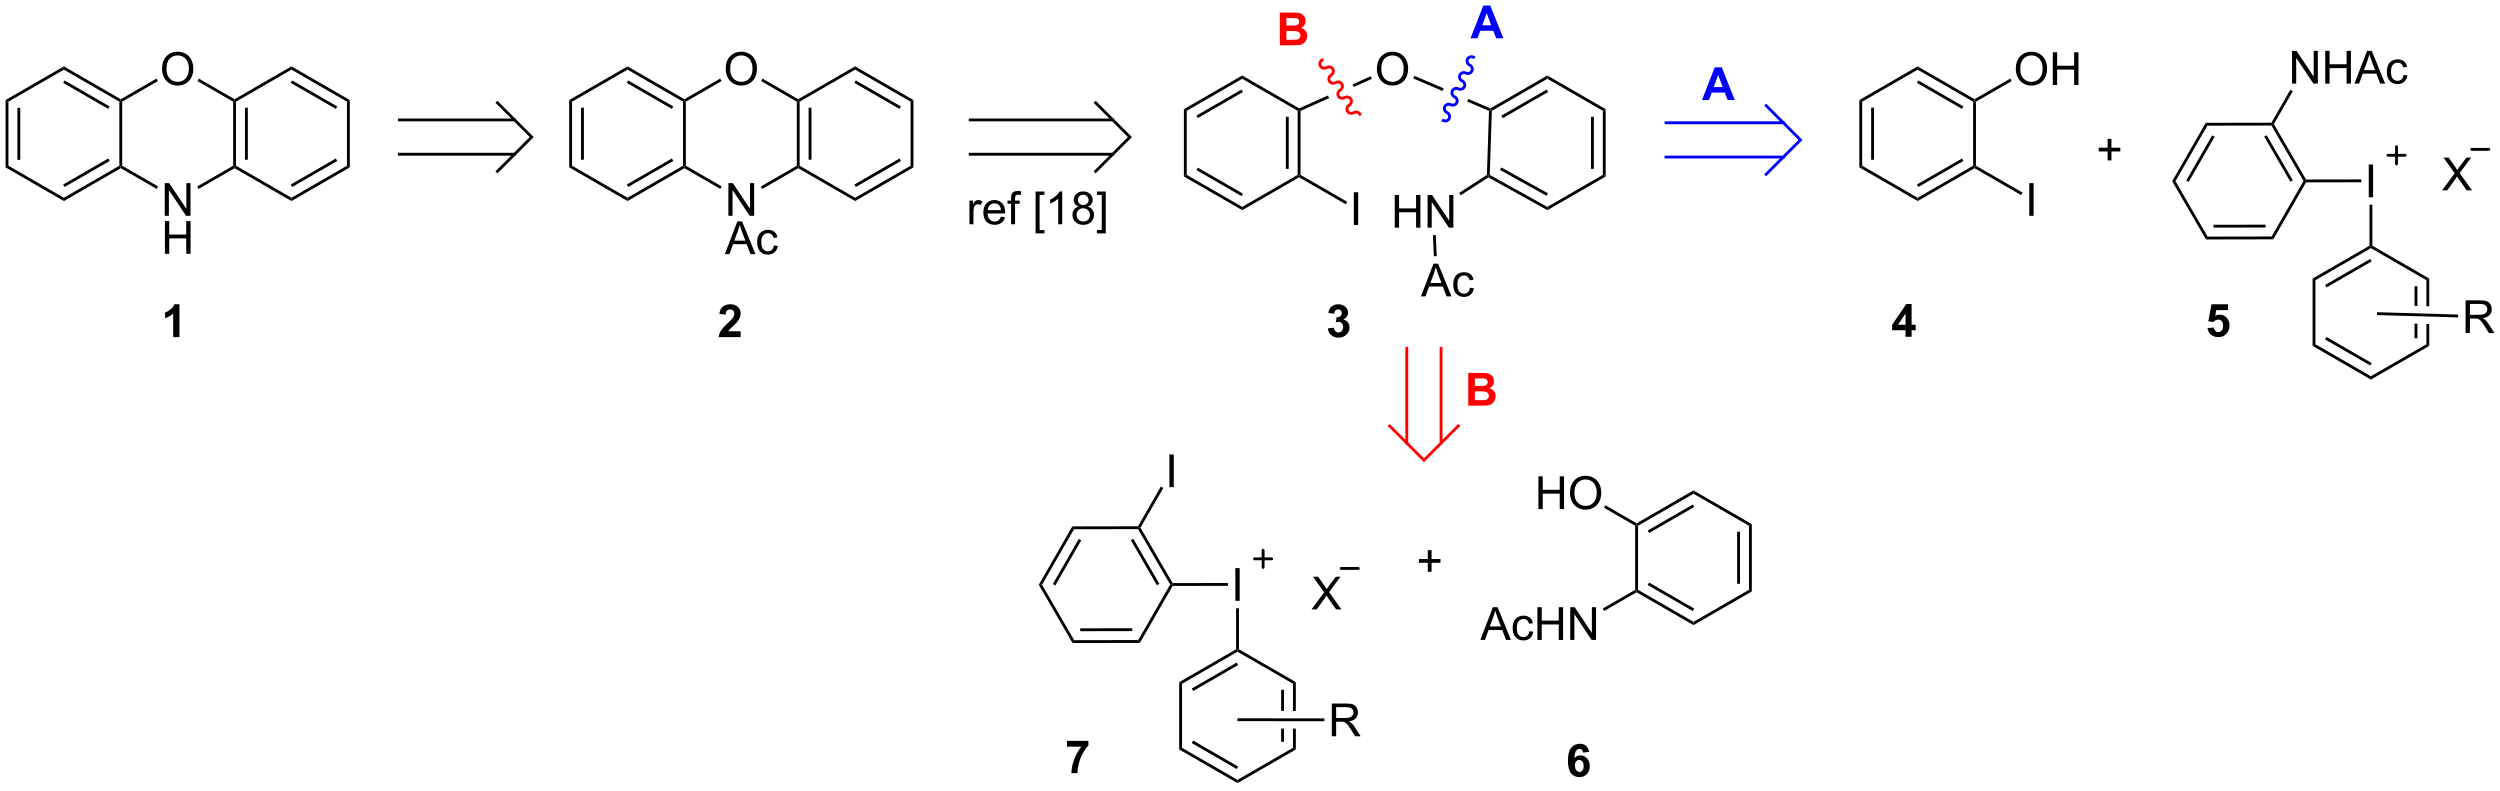 <?xml version="1.0" encoding="UTF-8"?>
<!DOCTYPE svg PUBLIC '-//W3C//DTD SVG 1.0//EN'
          'http://www.w3.org/TR/2001/REC-SVG-20010904/DTD/svg10.dtd'>
<svg stroke-dasharray="none" shape-rendering="auto" xmlns="http://www.w3.org/2000/svg" font-family="'Dialog'" text-rendering="auto" width="1024" fill-opacity="1" color-interpolation="auto" color-rendering="auto" preserveAspectRatio="xMidYMid meet" font-size="12px" viewBox="0 0 1024 324" fill="black" xmlns:xlink="http://www.w3.org/1999/xlink" stroke="black" image-rendering="auto" stroke-miterlimit="10" stroke-linecap="square" stroke-linejoin="miter" font-style="normal" stroke-width="1" height="324" stroke-dashoffset="0" font-weight="normal" stroke-opacity="1"
><!--Generated by the Batik Graphics2D SVG Generator--><defs id="genericDefs"
  /><g
  ><defs id="defs1"
    ><clipPath clipPathUnits="userSpaceOnUse" id="clipPath1"
      ><path d="M0.646 2.367 L450.765 2.367 L450.765 144.37 L0.646 144.37 L0.646 2.367 Z"
      /></clipPath
      ><clipPath clipPathUnits="userSpaceOnUse" id="clipPath2"
      ><path d="M7.329 20.74 L7.329 158.795 L444.933 158.795 L444.933 20.74 Z"
      /></clipPath
    ></defs
    ><g transform="scale(2.275,2.275) translate(-0.646,-2.367) matrix(1.029,0,0,1.029,-6.893,-18.966)"
    ><path d="M8.302 38.25 L8.802 38.539 L8.802 49.75 L8.302 50.039 ZM10.371 39.59 L10.371 48.7 L10.871 48.7 L10.871 39.59 Z" stroke="none" clip-path="url(#clipPath2)"
    /></g
    ><g transform="matrix(2.34,0,0,2.34,-17.151,-48.533)"
    ><path d="M8.302 50.039 L8.802 49.75 L18.511 55.356 L18.511 55.933 Z" stroke="none" clip-path="url(#clipPath2)"
    /></g
    ><g transform="matrix(2.34,0,0,2.34,-17.151,-48.533)"
    ><path d="M18.511 55.933 L18.511 55.356 L28.22 49.75 L28.47 49.895 L28.47 50.183 ZM18.636 53.471 L26.525 48.916 L26.275 48.483 L18.386 53.038 Z" stroke="none" clip-path="url(#clipPath2)"
    /></g
    ><g transform="matrix(2.34,0,0,2.34,-17.151,-48.533)"
    ><path d="M28.72 49.75 L28.47 49.895 L28.22 49.75 L28.22 38.539 L28.47 38.395 L28.72 38.539 Z" stroke="none" clip-path="url(#clipPath2)"
    /></g
    ><g transform="matrix(2.34,0,0,2.34,-17.151,-48.533)"
    ><path d="M28.47 38.106 L28.47 38.395 L28.22 38.539 L18.511 32.933 L18.511 32.356 ZM26.525 39.373 L18.636 34.818 L18.386 35.251 L26.275 39.806 Z" stroke="none" clip-path="url(#clipPath2)"
    /></g
    ><g transform="matrix(2.34,0,0,2.34,-17.151,-48.533)"
    ><path d="M18.511 32.356 L18.511 32.933 L8.802 38.539 L8.302 38.25 Z" stroke="none" clip-path="url(#clipPath2)"
    /></g
    ><g transform="matrix(2.34,0,0,2.34,-17.151,-48.533)"
    ><path d="M35.692 32.831 Q35.692 31.404 36.458 30.599 Q37.224 29.792 38.435 29.792 Q39.226 29.792 39.862 30.172 Q40.5 30.549 40.833 31.227 Q41.169 31.904 41.169 32.763 Q41.169 33.635 40.817 34.323 Q40.466 35.01 39.82 35.364 Q39.177 35.719 38.429 35.719 Q37.622 35.719 36.984 35.328 Q36.349 34.935 36.02 34.26 Q35.692 33.583 35.692 32.831 ZM36.474 32.841 Q36.474 33.877 37.028 34.474 Q37.586 35.068 38.427 35.068 Q39.281 35.068 39.833 34.466 Q40.388 33.864 40.388 32.76 Q40.388 32.06 40.151 31.539 Q39.914 31.018 39.458 30.732 Q39.005 30.443 38.437 30.443 Q37.633 30.443 37.052 30.997 Q36.474 31.549 36.474 32.841 Z" stroke="none" clip-path="url(#clipPath2)"
    /></g
    ><g transform="matrix(2.34,0,0,2.34,-17.151,-48.533)"
    ><path d="M28.72 38.539 L28.47 38.395 L28.47 38.106 L34.717 34.499 L34.967 34.932 Z" stroke="none" clip-path="url(#clipPath2)"
    /></g
    ><g transform="matrix(2.34,0,0,2.34,-17.151,-48.533)"
    ><path d="M36.164 58.52 L36.164 52.793 L36.942 52.793 L39.95 57.288 L39.95 52.793 L40.677 52.793 L40.677 58.52 L39.898 58.52 L36.89 54.02 L36.89 58.52 L36.164 58.52 Z" stroke="none" clip-path="url(#clipPath2)"
    /></g
    ><g transform="matrix(2.34,0,0,2.34,-17.151,-48.533)"
    ><path d="M36.195 65.17 L36.195 59.443 L36.953 59.443 L36.953 61.795 L39.929 61.795 L39.929 59.443 L40.687 59.443 L40.687 65.17 L39.929 65.17 L39.929 62.469 L36.953 62.469 L36.953 65.17 L36.195 65.17 Z" stroke="none" clip-path="url(#clipPath2)"
    /></g
    ><g transform="matrix(2.34,0,0,2.34,-17.151,-48.533)"
    ><path d="M28.47 50.183 L28.47 49.895 L28.72 49.75 L34.989 53.37 L34.739 53.803 Z" stroke="none" clip-path="url(#clipPath2)"
    /></g
    ><g transform="matrix(2.34,0,0,2.34,-17.151,-48.533)"
    ><path d="M41.896 34.935 L42.146 34.502 L48.389 38.106 L48.389 38.395 L48.139 38.539 Z" stroke="none" clip-path="url(#clipPath2)"
    /></g
    ><g transform="matrix(2.34,0,0,2.34,-17.151,-48.533)"
    ><path d="M42.104 53.812 L41.854 53.379 L48.139 49.75 L48.389 49.895 L48.389 50.183 Z" stroke="none" clip-path="url(#clipPath2)"
    /></g
    ><g transform="matrix(2.34,0,0,2.34,-17.151,-48.533)"
    ><path d="M48.139 38.539 L48.389 38.395 L48.639 38.539 L48.639 49.75 L48.389 49.895 L48.139 49.75 ZM50.209 39.59 L50.209 48.7 L50.709 48.7 L50.709 39.59 Z" stroke="none" clip-path="url(#clipPath2)"
    /></g
    ><g transform="matrix(2.34,0,0,2.34,-17.151,-48.533)"
    ><path d="M48.389 50.183 L48.389 49.895 L48.639 49.75 L58.348 55.356 L58.348 55.933 Z" stroke="none" clip-path="url(#clipPath2)"
    /></g
    ><g transform="matrix(2.34,0,0,2.34,-17.151,-48.533)"
    ><path d="M58.348 55.933 L58.348 55.356 L68.057 49.75 L68.557 50.039 ZM58.473 53.471 L66.362 48.916 L66.112 48.483 L58.223 53.038 Z" stroke="none" clip-path="url(#clipPath2)"
    /></g
    ><g transform="matrix(2.34,0,0,2.34,-17.151,-48.533)"
    ><path d="M68.557 50.039 L68.057 49.75 L68.057 38.539 L68.557 38.25 Z" stroke="none" clip-path="url(#clipPath2)"
    /></g
    ><g transform="matrix(2.34,0,0,2.34,-17.151,-48.533)"
    ><path d="M68.557 38.25 L68.057 38.539 L58.348 32.933 L58.348 32.356 ZM66.362 39.373 L58.473 34.818 L58.223 35.251 L66.112 39.806 Z" stroke="none" clip-path="url(#clipPath2)"
    /></g
    ><g transform="matrix(2.34,0,0,2.34,-17.151,-48.533)"
    ><path d="M58.348 32.356 L58.348 32.933 L48.639 38.539 L48.389 38.395 L48.389 38.106 Z" stroke="none" clip-path="url(#clipPath2)"
    /></g
    ><g stroke-linecap="butt" stroke-width="0.5" transform="matrix(2.34,0,0,2.34,-17.151,-48.533)"
    ><path fill="none" d="M77.239 41.734 L97.401 41.734 M77.239 47.734 L97.401 47.734 M94.401 50.734 L100.401 44.734 L94.401 38.734" clip-path="url(#clipPath2)"
    /></g
    ><g transform="matrix(2.34,0,0,2.34,-17.151,-48.533)"
    ><path d="M106.965 38.25 L107.465 38.539 L107.465 49.75 L106.965 50.039 ZM109.035 39.59 L109.035 48.7 L109.535 48.7 L109.535 39.59 Z" stroke="none" clip-path="url(#clipPath2)"
    /></g
    ><g transform="matrix(2.34,0,0,2.34,-17.151,-48.533)"
    ><path d="M106.965 50.039 L107.465 49.75 L117.174 55.356 L117.174 55.933 Z" stroke="none" clip-path="url(#clipPath2)"
    /></g
    ><g transform="matrix(2.34,0,0,2.34,-17.151,-48.533)"
    ><path d="M117.174 55.933 L117.174 55.356 L126.883 49.75 L127.133 49.895 L127.133 50.183 ZM117.299 53.471 L125.188 48.916 L124.938 48.483 L117.049 53.038 Z" stroke="none" clip-path="url(#clipPath2)"
    /></g
    ><g transform="matrix(2.34,0,0,2.34,-17.151,-48.533)"
    ><path d="M127.383 49.75 L127.133 49.895 L126.883 49.75 L126.883 38.539 L127.133 38.395 L127.383 38.539 Z" stroke="none" clip-path="url(#clipPath2)"
    /></g
    ><g transform="matrix(2.34,0,0,2.34,-17.151,-48.533)"
    ><path d="M127.133 38.106 L127.133 38.395 L126.883 38.539 L117.174 32.933 L117.174 32.356 ZM125.188 39.373 L117.299 34.818 L117.049 35.251 L124.938 39.806 Z" stroke="none" clip-path="url(#clipPath2)"
    /></g
    ><g transform="matrix(2.34,0,0,2.34,-17.151,-48.533)"
    ><path d="M117.174 32.356 L117.174 32.933 L107.465 38.539 L106.965 38.25 Z" stroke="none" clip-path="url(#clipPath2)"
    /></g
    ><g transform="matrix(2.34,0,0,2.34,-17.151,-48.533)"
    ><path d="M134.356 32.831 Q134.356 31.404 135.121 30.599 Q135.887 29.792 137.098 29.792 Q137.889 29.792 138.525 30.172 Q139.163 30.549 139.496 31.227 Q139.832 31.904 139.832 32.763 Q139.832 33.635 139.481 34.323 Q139.129 35.01 138.483 35.364 Q137.84 35.719 137.093 35.719 Q136.285 35.719 135.647 35.328 Q135.012 34.935 134.684 34.26 Q134.356 33.583 134.356 32.831 ZM135.137 32.841 Q135.137 33.877 135.692 34.474 Q136.249 35.068 137.09 35.068 Q137.944 35.068 138.496 34.466 Q139.051 33.864 139.051 32.76 Q139.051 32.06 138.814 31.539 Q138.577 31.018 138.121 30.732 Q137.668 30.443 137.1 30.443 Q136.296 30.443 135.715 30.997 Q135.137 31.549 135.137 32.841 Z" stroke="none" clip-path="url(#clipPath2)"
    /></g
    ><g transform="matrix(2.34,0,0,2.34,-17.151,-48.533)"
    ><path d="M127.383 38.539 L127.133 38.395 L127.133 38.106 L133.381 34.499 L133.631 34.932 Z" stroke="none" clip-path="url(#clipPath2)"
    /></g
    ><g transform="matrix(2.34,0,0,2.34,-17.151,-48.533)"
    ><path d="M134.827 58.52 L134.827 52.793 L135.606 52.793 L138.613 57.288 L138.613 52.793 L139.34 52.793 L139.34 58.52 L138.561 58.52 L135.554 54.02 L135.554 58.52 L134.827 58.52 Z" stroke="none" clip-path="url(#clipPath2)"
    /></g
    ><g transform="matrix(2.34,0,0,2.34,-17.151,-48.533)"
    ><path d="M134.205 65.22 L136.405 59.493 L137.223 59.493 L139.567 65.22 L138.702 65.22 L138.035 63.485 L135.639 63.485 L135.012 65.22 L134.205 65.22 ZM135.858 62.868 L137.801 62.868 L137.202 61.282 Q136.929 60.558 136.796 60.095 Q136.686 60.644 136.488 61.188 L135.858 62.868 ZM142.788 63.699 L143.481 63.79 Q143.366 64.504 142.9 64.91 Q142.434 65.314 141.754 65.314 Q140.903 65.314 140.384 64.756 Q139.866 64.199 139.866 63.16 Q139.866 62.488 140.087 61.985 Q140.311 61.48 140.767 61.23 Q141.223 60.977 141.757 60.977 Q142.434 60.977 142.863 61.319 Q143.293 61.66 143.413 62.29 L142.731 62.394 Q142.632 61.977 142.384 61.767 Q142.137 61.556 141.785 61.556 Q141.254 61.556 140.921 61.936 Q140.59 62.316 140.59 63.142 Q140.59 63.977 140.91 64.358 Q141.231 64.735 141.746 64.735 Q142.16 64.735 142.436 64.483 Q142.715 64.228 142.788 63.699 Z" stroke="none" clip-path="url(#clipPath2)"
    /></g
    ><g transform="matrix(2.34,0,0,2.34,-17.151,-48.533)"
    ><path d="M127.133 50.183 L127.133 49.895 L127.383 49.75 L133.652 53.37 L133.402 53.803 Z" stroke="none" clip-path="url(#clipPath2)"
    /></g
    ><g transform="matrix(2.34,0,0,2.34,-17.151,-48.533)"
    ><path d="M140.56 34.935 L140.81 34.502 L147.052 38.106 L147.052 38.395 L146.802 38.539 Z" stroke="none" clip-path="url(#clipPath2)"
    /></g
    ><g transform="matrix(2.34,0,0,2.34,-17.151,-48.533)"
    ><path d="M140.768 53.812 L140.518 53.379 L146.802 49.75 L147.052 49.895 L147.052 50.183 Z" stroke="none" clip-path="url(#clipPath2)"
    /></g
    ><g transform="matrix(2.34,0,0,2.34,-17.151,-48.533)"
    ><path d="M146.802 38.539 L147.052 38.395 L147.302 38.539 L147.302 49.75 L147.052 49.895 L146.802 49.75 ZM148.872 39.59 L148.872 48.7 L149.372 48.7 L149.372 39.59 Z" stroke="none" clip-path="url(#clipPath2)"
    /></g
    ><g transform="matrix(2.34,0,0,2.34,-17.151,-48.533)"
    ><path d="M147.052 50.183 L147.052 49.895 L147.302 49.75 L157.011 55.356 L157.011 55.933 Z" stroke="none" clip-path="url(#clipPath2)"
    /></g
    ><g transform="matrix(2.34,0,0,2.34,-17.151,-48.533)"
    ><path d="M157.011 55.933 L157.011 55.356 L166.72 49.75 L167.22 50.039 ZM157.136 53.471 L165.025 48.916 L164.775 48.483 L156.886 53.038 Z" stroke="none" clip-path="url(#clipPath2)"
    /></g
    ><g transform="matrix(2.34,0,0,2.34,-17.151,-48.533)"
    ><path d="M167.22 50.039 L166.72 49.75 L166.72 38.539 L167.22 38.25 Z" stroke="none" clip-path="url(#clipPath2)"
    /></g
    ><g transform="matrix(2.34,0,0,2.34,-17.151,-48.533)"
    ><path d="M167.22 38.25 L166.72 38.539 L157.011 32.933 L157.011 32.356 ZM165.025 39.373 L157.136 34.818 L156.886 35.251 L164.775 39.806 Z" stroke="none" clip-path="url(#clipPath2)"
    /></g
    ><g transform="matrix(2.34,0,0,2.34,-17.151,-48.533)"
    ><path d="M157.011 32.356 L157.011 32.933 L147.302 38.539 L147.052 38.395 L147.052 38.106 Z" stroke="none" clip-path="url(#clipPath2)"
    /></g
    ><g transform="matrix(2.34,0,0,2.34,-17.151,-48.533)"
    ><path d="M287.893 40.136 L288.393 39.848 L288.393 51.636 L287.893 51.348 ZM285.823 41.187 L285.823 50.297 L286.323 50.297 L286.323 41.187 Z" stroke="none" clip-path="url(#clipPath2)"
    /></g
    ><g transform="matrix(2.34,0,0,2.34,-17.151,-48.533)"
    ><path d="M287.893 51.348 L288.393 51.636 L278.186 57.529 L278.181 56.955 Z" stroke="none" clip-path="url(#clipPath2)"
    /></g
    ><g transform="matrix(2.34,0,0,2.34,-17.151,-48.533)"
    ><path d="M278.181 56.955 L278.186 57.529 L267.855 51.794 L267.845 51.503 L268.1 51.359 ZM278.284 54.578 L270.137 50.055 L269.894 50.492 L278.041 55.015 Z" stroke="none" clip-path="url(#clipPath2)"
    /></g
    ><g transform="matrix(2.34,0,0,2.34,-17.151,-48.533)"
    ><path d="M268.1 51.359 L267.845 51.503 L267.6 51.364 L267.969 40.155 L268.224 39.992 L268.469 40.139 Z" stroke="none" clip-path="url(#clipPath2)"
    /></g
    ><g transform="matrix(2.34,0,0,2.34,-17.151,-48.533)"
    ><path d="M268.469 40.139 L268.224 39.992 L268.207 39.713 L278.183 33.953 L278.183 34.531 ZM270.38 41.426 L278.308 36.849 L278.058 36.416 L270.13 40.993 Z" stroke="none" clip-path="url(#clipPath2)"
    /></g
    ><g transform="matrix(2.34,0,0,2.34,-17.151,-48.533)"
    ><path d="M278.183 34.531 L278.183 33.953 L288.393 39.848 L287.893 40.136 Z" stroke="none" clip-path="url(#clipPath2)"
    /></g
    ><g transform="matrix(2.34,0,0,2.34,-17.151,-48.533)"
    ><path d="M248.339 32.831 Q248.339 31.404 249.105 30.599 Q249.871 29.792 251.082 29.792 Q251.873 29.792 252.509 30.172 Q253.147 30.549 253.48 31.227 Q253.816 31.904 253.816 32.763 Q253.816 33.635 253.464 34.323 Q253.113 35.01 252.467 35.364 Q251.824 35.719 251.077 35.719 Q250.269 35.719 249.631 35.328 Q248.996 34.935 248.668 34.26 Q248.339 33.583 248.339 32.831 ZM249.121 32.841 Q249.121 33.877 249.675 34.474 Q250.233 35.068 251.074 35.068 Q251.928 35.068 252.48 34.466 Q253.035 33.864 253.035 32.76 Q253.035 32.06 252.798 31.539 Q252.561 31.018 252.105 30.732 Q251.652 30.443 251.084 30.443 Q250.28 30.443 249.699 30.997 Q249.121 31.549 249.121 32.841 Z" stroke="none" clip-path="url(#clipPath2)"
    /></g
    ><g transform="matrix(2.34,0,0,2.34,-17.151,-48.533)"
    ><path d="M254.908 34.014 L254.711 34.474 L259.818 36.662 L260.034 36.211 L254.908 34.014 ZM264.357 38.063 L264.141 38.515 L267.969 40.155 L268.224 39.992 L268.207 39.713 L264.357 38.063 Z" stroke="none" clip-path="url(#clipPath2)"
    /></g
    ><g transform="matrix(2.34,0,0,2.34,-17.151,-48.533)"
    ><path d="M247.248 34.091 L244.056 35.526 L244.315 35.958 L247.453 34.547 L247.248 34.091 ZM239.739 37.466 L234.742 39.712 L234.728 39.992 L234.978 40.154 L239.998 37.898 L239.739 37.466 Z" stroke="none" clip-path="url(#clipPath2)"
    /></g
    ><g transform="matrix(2.34,0,0,2.34,-17.151,-48.533)"
    ><path d="M234.478 40.136 L234.728 39.992 L234.978 40.154 L234.978 51.348 L234.728 51.492 L234.478 51.348 ZM232.408 41.187 L232.408 50.297 L232.908 50.297 L232.908 41.187 Z" stroke="none" clip-path="url(#clipPath2)"
    /></g
    ><g transform="matrix(2.34,0,0,2.34,-17.151,-48.533)"
    ><path d="M234.478 51.348 L234.728 51.492 L234.728 51.781 L224.768 57.531 L224.768 56.953 Z" stroke="none" clip-path="url(#clipPath2)"
    /></g
    ><g transform="matrix(2.34,0,0,2.34,-17.151,-48.533)"
    ><path d="M224.768 56.953 L224.768 57.531 L214.559 51.636 L215.059 51.348 ZM224.893 54.635 L217.004 50.08 L216.754 50.514 L224.643 55.068 Z" stroke="none" clip-path="url(#clipPath2)"
    /></g
    ><g transform="matrix(2.34,0,0,2.34,-17.151,-48.533)"
    ><path d="M215.059 51.348 L214.559 51.636 L214.559 39.848 L215.059 40.136 Z" stroke="none" clip-path="url(#clipPath2)"
    /></g
    ><g transform="matrix(2.34,0,0,2.34,-17.151,-48.533)"
    ><path d="M215.059 40.136 L214.559 39.848 L224.768 33.953 L224.768 34.531 ZM217.004 41.404 L224.893 36.849 L224.643 36.416 L216.754 40.971 Z" stroke="none" clip-path="url(#clipPath2)"
    /></g
    ><g transform="matrix(2.34,0,0,2.34,-17.151,-48.533)"
    ><path d="M224.768 34.531 L224.768 33.953 L234.742 39.712 L234.728 39.992 L234.478 40.136 Z" stroke="none" clip-path="url(#clipPath2)"
    /></g
    ><g transform="matrix(2.34,0,0,2.34,-17.151,-48.533)"
    ><path d="M244.309 60.117 L244.309 54.391 L245.067 54.391 L245.067 60.117 L244.309 60.117 Z" stroke="none" clip-path="url(#clipPath2)"
    /></g
    ><g transform="matrix(2.34,0,0,2.34,-17.151,-48.533)"
    ><path d="M234.728 51.781 L234.728 51.492 L234.978 51.348 L243.137 56.059 L242.887 56.492 Z" stroke="none" clip-path="url(#clipPath2)"
    /></g
    ><g transform="matrix(2.34,0,0,2.34,-17.151,-48.533)"
    ><path d="M251.47 60.597 L251.47 54.871 L252.228 54.871 L252.228 57.222 L255.204 57.222 L255.204 54.871 L255.962 54.871 L255.962 60.597 L255.204 60.597 L255.204 57.897 L252.228 57.897 L252.228 60.597 L251.47 60.597 ZM257.216 60.597 L257.216 54.871 L257.995 54.871 L261.002 59.366 L261.002 54.871 L261.729 54.871 L261.729 60.597 L260.95 60.597 L257.942 56.097 L257.942 60.597 L257.216 60.597 Z" stroke="none" clip-path="url(#clipPath2)"
    /></g
    ><g transform="matrix(2.34,0,0,2.34,-17.151,-48.533)"
    ><path d="M267.6 51.364 L267.845 51.503 L267.855 51.794 L263.015 54.921 L262.743 54.501 Z" stroke="none" clip-path="url(#clipPath2)"
    /></g
    ><g stroke-linecap="butt" stroke-width="0.5" transform="matrix(2.34,0,0,2.34,-17.151,-48.533)"
    ><path fill="none" d="M177.16 41.734 L202.114 41.734 M177.16 47.734 L202.114 47.734 M199.114 50.734 L205.114 44.734 L199.114 38.734" clip-path="url(#clipPath2)"
    /></g
    ><g transform="matrix(2.34,0,0,2.34,-17.151,-48.533)"
    ><path d="M393.427 42.238 L393.716 42.737 L388.13 52.458 L387.552 52.459 ZM394.554 44.431 L390.014 52.329 L390.448 52.578 L394.988 44.68 Z" stroke="none" clip-path="url(#clipPath2)"
    /></g
    ><g transform="matrix(2.34,0,0,2.34,-17.151,-48.533)"
    ><path d="M387.552 52.459 L388.13 52.458 L393.754 62.156 L393.466 62.657 Z" stroke="none" clip-path="url(#clipPath2)"
    /></g
    ><g transform="matrix(2.34,0,0,2.34,-17.151,-48.533)"
    ><path d="M393.466 62.657 L393.754 62.156 L404.965 62.134 L405.255 62.634 ZM394.802 60.584 L403.911 60.566 L403.91 60.066 L394.801 60.084 Z" stroke="none" clip-path="url(#clipPath2)"
    /></g
    ><g transform="matrix(2.34,0,0,2.34,-17.151,-48.533)"
    ><path d="M405.255 62.634 L404.965 62.134 L410.552 52.414 L410.841 52.414 L410.986 52.663 Z" stroke="none" clip-path="url(#clipPath2)"
    /></g
    ><g transform="matrix(2.34,0,0,2.34,-17.151,-48.533)"
    ><path d="M410.985 52.163 L410.841 52.414 L410.552 52.414 L404.928 42.716 L405.072 42.466 L405.36 42.465 ZM408.667 52.293 L404.097 44.413 L403.664 44.663 L408.234 52.544 Z" stroke="none" clip-path="url(#clipPath2)"
    /></g
    ><g transform="matrix(2.34,0,0,2.34,-17.151,-48.533)"
    ><path d="M404.927 42.216 L405.072 42.466 L404.928 42.716 L393.716 42.737 L393.427 42.238 Z" stroke="none" clip-path="url(#clipPath2)"
    /></g
    ><g transform="matrix(2.34,0,0,2.34,-17.151,-48.533)"
    ><path d="M421.963 55.267 L421.963 49.54 L422.721 49.54 L422.721 55.267 L421.963 55.267 Z" stroke="none" clip-path="url(#clipPath2)"
    /></g
    ><g transform="matrix(2.34,0,0,2.34,-17.151,-48.533)"
    ><path d="M410.986 52.663 L410.841 52.414 L410.985 52.163 L420.665 52.145 L420.666 52.645 Z" stroke="none" clip-path="url(#clipPath2)"
    /></g
    ><g transform="matrix(2.34,0,0,2.34,-17.151,-48.533)"
    ><path d="M422.091 56.567 L422.591 56.567 L422.591 63.747 L422.341 63.892 L422.091 63.747 Z" stroke="none" clip-path="url(#clipPath2)"
    /></g
    ><g transform="matrix(2.34,0,0,2.34,-17.151,-48.533)"
    ><path d="M422.091 63.747 L422.341 63.892 L422.341 64.18 L412.632 69.786 L412.132 69.497 ZM422.216 66.065 L414.327 70.62 L414.577 71.053 L422.466 66.498 Z" stroke="none" clip-path="url(#clipPath2)"
    /></g
    ><g transform="matrix(2.34,0,0,2.34,-17.151,-48.533)"
    ><path d="M412.132 69.497 L412.632 69.786 L412.632 80.997 L412.132 81.286 Z" stroke="none" clip-path="url(#clipPath2)"
    /></g
    ><g transform="matrix(2.34,0,0,2.34,-17.151,-48.533)"
    ><path d="M412.132 81.286 L412.632 80.997 L422.341 86.603 L422.341 87.18 ZM414.327 80.163 L422.216 84.718 L422.466 84.285 L414.577 79.73 Z" stroke="none" clip-path="url(#clipPath2)"
    /></g
    ><g transform="matrix(2.34,0,0,2.34,-17.151,-48.533)"
    ><path d="M422.341 87.18 L422.341 86.603 L432.05 80.997 L432.55 81.286 Z" stroke="none" clip-path="url(#clipPath2)"
    /></g
    ><g transform="matrix(2.34,0,0,2.34,-17.151,-48.533)"
    ><path d="M429.98 70.837 L429.98 74.28 L429.98 74.28 L430.48 74.295 L430.48 74.295 L430.48 70.837 ZM432.55 69.497 L432.05 69.786 L432.05 74.341 L432.05 74.341 L432.55 74.356 L432.55 69.497 ZM429.98 77.382 L429.98 79.947 L430.48 79.947 L430.48 77.396 L429.98 77.382 ZM432.05 77.442 L432.05 80.997 L432.55 81.286 L432.55 77.457 L432.55 77.457 L432.05 77.442 Z" stroke="none" clip-path="url(#clipPath2)"
    /></g
    ><g transform="matrix(2.34,0,0,2.34,-17.151,-48.533)"
    ><path d="M432.55 69.497 L432.05 69.786 L422.341 64.18 L422.341 63.892 L422.591 63.747 Z" stroke="none" clip-path="url(#clipPath2)"
    /></g
    ><g transform="matrix(2.34,0,0,2.34,-17.151,-48.533)"
    ><path d="M434.789 54.057 L437.002 51.073 L435.049 48.331 L435.953 48.331 L436.992 49.8 Q437.315 50.255 437.453 50.503 Q437.643 50.19 437.906 49.849 L439.057 48.331 L439.882 48.331 L437.87 51.029 L440.039 54.057 L439.101 54.057 L437.659 52.013 Q437.539 51.839 437.409 51.63 Q437.218 51.943 437.135 52.06 L435.698 54.057 L434.789 54.057 Z" stroke="none" clip-path="url(#clipPath2)"
    /></g
    ><g transform="matrix(2.34,0,0,2.34,-17.151,-48.533)"
    ><path d="M408.537 35.37 L408.537 29.644 L409.315 29.644 L412.323 34.139 L412.323 29.644 L413.05 29.644 L413.05 35.37 L412.271 35.37 L409.263 30.87 L409.263 35.37 L408.537 35.37 ZM414.346 35.37 L414.346 29.644 L415.103 29.644 L415.103 31.995 L418.08 31.995 L418.08 29.644 L418.838 29.644 L418.838 35.37 L418.08 35.37 L418.08 32.67 L415.103 32.67 L415.103 35.37 L414.346 35.37 ZM419.469 35.37 L421.67 29.644 L422.487 29.644 L424.831 35.37 L423.967 35.37 L423.3 33.636 L420.904 33.636 L420.276 35.37 L419.469 35.37 ZM421.123 33.019 L423.065 33.019 L422.467 31.433 Q422.193 30.709 422.06 30.245 Q421.951 30.795 421.753 31.339 L421.123 33.019 ZM428.053 33.849 L428.745 33.941 Q428.631 34.654 428.164 35.06 Q427.698 35.464 427.019 35.464 Q426.167 35.464 425.649 34.907 Q425.131 34.349 425.131 33.31 Q425.131 32.639 425.352 32.136 Q425.576 31.631 426.032 31.381 Q426.487 31.128 427.021 31.128 Q427.698 31.128 428.128 31.469 Q428.558 31.81 428.678 32.441 L427.995 32.545 Q427.896 32.128 427.649 31.917 Q427.401 31.706 427.05 31.706 Q426.519 31.706 426.185 32.086 Q425.855 32.467 425.855 33.292 Q425.855 34.128 426.175 34.508 Q426.495 34.886 427.011 34.886 Q427.425 34.886 427.701 34.633 Q427.98 34.378 428.053 33.849 Z" stroke="none" clip-path="url(#clipPath2)"
    /></g
    ><g transform="matrix(2.34,0,0,2.34,-17.151,-48.533)"
    ><path d="M405.36 42.465 L405.072 42.466 L404.927 42.216 L408.233 36.464 L408.666 36.713 Z" stroke="none" clip-path="url(#clipPath2)"
    /></g
    ><g fill="blue" stroke-width="0.5" transform="matrix(2.34,0,0,2.34,-17.151,-48.533)" stroke-linecap="butt" stroke="blue"
    ><path fill="none" d="M298.95 42.234 L319.494 42.234 M298.95 48.234 L319.494 48.234 M316.494 51.234 L322.494 45.234 L316.494 39.234" clip-path="url(#clipPath2)"
    /></g
    ><g fill="red" stroke-width="0.5" transform="matrix(2.34,0,0,2.34,-17.151,-48.533)" stroke-linecap="butt" stroke="red"
    ><path fill="none" d="M259.581 81.724 L259.581 98.302 M253.581 81.724 L253.581 98.302 M250.581 95.302 L256.581 101.302 L262.581 95.302" clip-path="url(#clipPath2)"
    /></g
    ><g transform="matrix(2.34,0,0,2.34,-17.151,-48.533)"
    ><path d="M195.032 112.881 L195.322 113.38 L189.735 123.1 L189.157 123.101 ZM196.159 115.074 L191.619 122.972 L192.053 123.221 L196.593 115.323 Z" stroke="none" clip-path="url(#clipPath2)"
    /></g
    ><g transform="matrix(2.34,0,0,2.34,-17.151,-48.533)"
    ><path d="M189.157 123.101 L189.735 123.1 L195.359 132.799 L195.071 133.299 Z" stroke="none" clip-path="url(#clipPath2)"
    /></g
    ><g transform="matrix(2.34,0,0,2.34,-17.151,-48.533)"
    ><path d="M195.071 133.299 L195.359 132.799 L206.57 132.777 L206.86 133.277 ZM196.407 131.227 L205.517 131.209 L205.516 130.709 L196.406 130.727 Z" stroke="none" clip-path="url(#clipPath2)"
    /></g
    ><g transform="matrix(2.34,0,0,2.34,-17.151,-48.533)"
    ><path d="M206.86 133.277 L206.57 132.777 L212.157 123.057 L212.446 123.056 L212.591 123.306 Z" stroke="none" clip-path="url(#clipPath2)"
    /></g
    ><g transform="matrix(2.34,0,0,2.34,-17.151,-48.533)"
    ><path d="M212.59 122.806 L212.446 123.056 L212.157 123.057 L206.533 113.359 L206.677 113.108 L206.965 113.108 ZM210.272 122.936 L205.702 115.055 L205.269 115.306 L209.839 123.186 Z" stroke="none" clip-path="url(#clipPath2)"
    /></g
    ><g transform="matrix(2.34,0,0,2.34,-17.151,-48.533)"
    ><path d="M206.532 112.859 L206.677 113.108 L206.533 113.359 L195.322 113.38 L195.032 112.881 Z" stroke="none" clip-path="url(#clipPath2)"
    /></g
    ><g transform="matrix(2.34,0,0,2.34,-17.151,-48.533)"
    ><path d="M223.568 125.909 L223.568 120.183 L224.326 120.183 L224.326 125.909 L223.568 125.909 Z" stroke="none" clip-path="url(#clipPath2)"
    /></g
    ><g transform="matrix(2.34,0,0,2.34,-17.151,-48.533)"
    ><path d="M212.591 123.306 L212.446 123.056 L212.59 122.806 L222.27 122.788 L222.271 123.288 Z" stroke="none" clip-path="url(#clipPath2)"
    /></g
    ><g transform="matrix(2.34,0,0,2.34,-17.151,-48.533)"
    ><path d="M223.696 127.209 L224.196 127.209 L224.196 134.39 L223.946 134.534 L223.696 134.39 Z" stroke="none" clip-path="url(#clipPath2)"
    /></g
    ><g transform="matrix(2.34,0,0,2.34,-17.151,-48.533)"
    ><path d="M223.696 134.39 L223.946 134.534 L223.946 134.823 L214.237 140.429 L213.737 140.14 ZM223.821 136.708 L215.932 141.263 L216.182 141.696 L224.071 137.141 Z" stroke="none" clip-path="url(#clipPath2)"
    /></g
    ><g transform="matrix(2.34,0,0,2.34,-17.151,-48.533)"
    ><path d="M213.737 140.14 L214.237 140.429 L214.237 151.64 L213.737 151.929 Z" stroke="none" clip-path="url(#clipPath2)"
    /></g
    ><g transform="matrix(2.34,0,0,2.34,-17.151,-48.533)"
    ><path d="M213.737 151.929 L214.237 151.64 L223.946 157.246 L223.946 157.823 ZM215.932 150.806 L223.821 155.361 L224.071 154.928 L216.182 150.373 Z" stroke="none" clip-path="url(#clipPath2)"
    /></g
    ><g transform="matrix(2.34,0,0,2.34,-17.151,-48.533)"
    ><path d="M223.946 157.823 L223.946 157.246 L233.655 151.64 L234.155 151.929 Z" stroke="none" clip-path="url(#clipPath2)"
    /></g
    ><g transform="matrix(2.34,0,0,2.34,-17.151,-48.533)"
    ><path d="M231.585 141.48 L231.585 145.177 L231.585 145.177 L232.085 145.177 L232.085 145.177 L232.085 141.48 ZM234.155 140.14 L233.655 140.429 L233.655 145.179 L233.655 145.179 L234.155 145.18 L234.155 145.18 L234.155 140.14 ZM231.585 148.276 L231.585 150.589 L232.085 150.589 L232.085 148.277 L232.085 148.277 L231.585 148.276 ZM233.655 148.279 L233.655 151.64 L234.155 151.929 L234.155 148.28 L234.155 148.28 L233.655 148.279 Z" stroke="none" clip-path="url(#clipPath2)"
    /></g
    ><g transform="matrix(2.34,0,0,2.34,-17.151,-48.533)"
    ><path d="M234.155 140.14 L233.655 140.429 L223.946 134.823 L223.946 134.534 L224.196 134.39 Z" stroke="none" clip-path="url(#clipPath2)"
    /></g
    ><g transform="matrix(2.34,0,0,2.34,-17.151,-48.533)"
    ><path d="M236.894 127.414 L239.107 124.43 L237.154 121.688 L238.058 121.688 L239.097 123.156 Q239.42 123.612 239.558 123.86 Q239.748 123.547 240.011 123.206 L241.162 121.688 L241.988 121.688 L239.975 124.386 L242.144 127.414 L241.206 127.414 L239.764 125.37 Q239.644 125.195 239.514 124.987 Q239.323 125.3 239.24 125.417 L237.803 127.414 L236.894 127.414 Z" stroke="none" clip-path="url(#clipPath2)"
    /></g
    ><g transform="matrix(2.34,0,0,2.34,-17.151,-48.533)"
    ><path d="M212.03 106.013 L212.03 100.286 L212.788 100.286 L212.788 106.013 L212.03 106.013 Z" stroke="none" clip-path="url(#clipPath2)"
    /></g
    ><g transform="matrix(2.34,0,0,2.34,-17.151,-48.533)"
    ><path d="M206.965 113.108 L206.677 113.108 L206.532 112.859 L210.53 105.903 L210.964 106.152 Z" stroke="none" clip-path="url(#clipPath2)"
    /></g
    ><g transform="matrix(2.34,0,0,2.34,-17.151,-48.533)"
    ><path d="M332.791 38.25 L333.291 38.539 L333.291 49.75 L332.791 50.039 ZM334.861 39.59 L334.861 48.7 L335.361 48.7 L335.361 39.59 Z" stroke="none" clip-path="url(#clipPath2)"
    /></g
    ><g transform="matrix(2.34,0,0,2.34,-17.151,-48.533)"
    ><path d="M332.791 50.039 L333.291 49.75 L343 55.356 L343 55.933 Z" stroke="none" clip-path="url(#clipPath2)"
    /></g
    ><g transform="matrix(2.34,0,0,2.34,-17.151,-48.533)"
    ><path d="M343 55.933 L343 55.356 L352.709 49.75 L352.959 49.895 L352.959 50.183 ZM343.125 53.471 L351.014 48.916 L350.764 48.483 L342.875 53.038 Z" stroke="none" clip-path="url(#clipPath2)"
    /></g
    ><g transform="matrix(2.34,0,0,2.34,-17.151,-48.533)"
    ><path d="M353.209 49.75 L352.959 49.895 L352.709 49.75 L352.709 38.539 L352.959 38.395 L353.209 38.539 Z" stroke="none" clip-path="url(#clipPath2)"
    /></g
    ><g transform="matrix(2.34,0,0,2.34,-17.151,-48.533)"
    ><path d="M352.959 38.106 L352.959 38.395 L352.709 38.539 L343 32.933 L343 32.356 ZM351.014 39.373 L343.125 34.818 L342.875 35.251 L350.764 39.806 Z" stroke="none" clip-path="url(#clipPath2)"
    /></g
    ><g transform="matrix(2.34,0,0,2.34,-17.151,-48.533)"
    ><path d="M343 32.356 L343 32.933 L333.291 38.539 L332.791 38.25 Z" stroke="none" clip-path="url(#clipPath2)"
    /></g
    ><g transform="matrix(2.34,0,0,2.34,-17.151,-48.533)"
    ><path d="M362.541 58.52 L362.541 52.793 L363.299 52.793 L363.299 58.52 L362.541 58.52 Z" stroke="none" clip-path="url(#clipPath2)"
    /></g
    ><g transform="matrix(2.34,0,0,2.34,-17.151,-48.533)"
    ><path d="M352.959 50.183 L352.959 49.895 L353.209 49.75 L361.369 54.461 L361.119 54.894 Z" stroke="none" clip-path="url(#clipPath2)"
    /></g
    ><g transform="matrix(2.34,0,0,2.34,-17.151,-48.533)"
    ><path d="M360.182 32.831 Q360.182 31.404 360.947 30.599 Q361.713 29.792 362.924 29.792 Q363.716 29.792 364.351 30.172 Q364.989 30.549 365.322 31.227 Q365.658 31.904 365.658 32.763 Q365.658 33.635 365.307 34.323 Q364.955 35.01 364.309 35.364 Q363.666 35.719 362.919 35.719 Q362.111 35.719 361.474 35.328 Q360.838 34.935 360.51 34.26 Q360.182 33.583 360.182 32.831 ZM360.963 32.841 Q360.963 33.877 361.518 34.474 Q362.075 35.068 362.916 35.068 Q363.77 35.068 364.322 34.466 Q364.877 33.864 364.877 32.76 Q364.877 32.06 364.64 31.539 Q364.403 31.018 363.947 30.732 Q363.494 30.443 362.927 30.443 Q362.122 30.443 361.541 30.997 Q360.963 31.549 360.963 32.841 ZM366.657 35.62 L366.657 29.893 L367.415 29.893 L367.415 32.245 L370.391 32.245 L370.391 29.893 L371.149 29.893 L371.149 35.62 L370.391 35.62 L370.391 32.919 L367.415 32.919 L367.415 35.62 L366.657 35.62 Z" stroke="none" clip-path="url(#clipPath2)"
    /></g
    ><g transform="matrix(2.34,0,0,2.34,-17.151,-48.533)"
    ><path d="M353.209 38.539 L352.959 38.395 L352.959 38.106 L359.207 34.499 L359.457 34.932 Z" stroke="none" clip-path="url(#clipPath2)"
    /></g
    ><g transform="matrix(2.34,0,0,2.34,-17.151,-48.533)"
    ><path d="M313.473 112.77 L313.973 112.481 L313.973 124.27 L313.473 123.981 ZM311.403 113.821 L311.403 122.931 L311.903 122.931 L311.903 113.821 Z" stroke="none" clip-path="url(#clipPath2)"
    /></g
    ><g transform="matrix(2.34,0,0,2.34,-17.151,-48.533)"
    ><path d="M313.473 123.981 L313.973 124.27 L303.763 130.165 L303.763 129.587 Z" stroke="none" clip-path="url(#clipPath2)"
    /></g
    ><g transform="matrix(2.34,0,0,2.34,-17.151,-48.533)"
    ><path d="M303.763 129.587 L303.763 130.165 L293.804 124.415 L293.804 124.126 L294.054 123.981 ZM303.888 127.269 L295.999 122.714 L295.749 123.147 L303.638 127.702 Z" stroke="none" clip-path="url(#clipPath2)"
    /></g
    ><g transform="matrix(2.34,0,0,2.34,-17.151,-48.533)"
    ><path d="M294.054 123.981 L293.804 124.126 L293.554 123.981 L293.554 112.77 L293.804 112.626 L294.054 112.77 Z" stroke="none" clip-path="url(#clipPath2)"
    /></g
    ><g transform="matrix(2.34,0,0,2.34,-17.151,-48.533)"
    ><path d="M294.054 112.77 L293.804 112.626 L293.804 112.337 L303.763 106.587 L303.763 107.165 ZM295.999 114.037 L303.888 109.483 L303.638 109.05 L295.749 113.604 Z" stroke="none" clip-path="url(#clipPath2)"
    /></g
    ><g transform="matrix(2.34,0,0,2.34,-17.151,-48.533)"
    ><path d="M303.763 107.165 L303.763 106.587 L313.973 112.481 L313.473 112.77 Z" stroke="none" clip-path="url(#clipPath2)"
    /></g
    ><g transform="matrix(2.34,0,0,2.34,-17.151,-48.533)"
    ><path d="M276.614 109.851 L276.614 104.124 L277.372 104.124 L277.372 106.476 L280.349 106.476 L280.349 104.124 L281.106 104.124 L281.106 109.851 L280.349 109.851 L280.349 107.15 L277.372 107.15 L277.372 109.851 L276.614 109.851 ZM282.139 107.062 Q282.139 105.635 282.905 104.83 Q283.67 104.023 284.881 104.023 Q285.673 104.023 286.308 104.403 Q286.946 104.781 287.28 105.458 Q287.615 106.135 287.615 106.994 Q287.615 107.866 287.264 108.554 Q286.912 109.241 286.267 109.596 Q285.623 109.95 284.876 109.95 Q284.069 109.95 283.431 109.559 Q282.795 109.166 282.467 108.491 Q282.139 107.814 282.139 107.062 ZM282.92 107.072 Q282.92 108.109 283.475 108.705 Q284.032 109.299 284.873 109.299 Q285.728 109.299 286.28 108.697 Q286.834 108.096 286.834 106.991 Q286.834 106.291 286.597 105.77 Q286.36 105.249 285.905 104.963 Q285.452 104.674 284.884 104.674 Q284.079 104.674 283.498 105.228 Q282.92 105.781 282.92 107.072 Z" stroke="none" clip-path="url(#clipPath2)"
    /></g
    ><g transform="matrix(2.34,0,0,2.34,-17.151,-48.533)"
    ><path d="M293.804 112.337 L293.804 112.626 L293.554 112.77 L288.099 109.621 L288.349 109.188 Z" stroke="none" clip-path="url(#clipPath2)"
    /></g
    ><g transform="matrix(2.34,0,0,2.34,-17.151,-48.533)"
    ><path d="M266.453 132.751 L268.653 127.024 L269.471 127.024 L271.815 132.751 L270.95 132.751 L270.284 131.016 L267.888 131.016 L267.26 132.751 L266.453 132.751 ZM268.106 130.399 L270.049 130.399 L269.45 128.813 Q269.177 128.089 269.044 127.626 Q268.935 128.175 268.737 128.72 L268.106 130.399 ZM275.036 131.23 L275.729 131.321 Q275.614 132.035 275.148 132.441 Q274.682 132.845 274.002 132.845 Q273.151 132.845 272.632 132.287 Q272.114 131.73 272.114 130.691 Q272.114 130.019 272.336 129.516 Q272.56 129.011 273.015 128.761 Q273.471 128.509 274.005 128.509 Q274.682 128.509 275.112 128.85 Q275.541 129.191 275.661 129.821 L274.979 129.925 Q274.88 129.509 274.632 129.298 Q274.385 129.087 274.034 129.087 Q273.502 129.087 273.169 129.467 Q272.838 129.847 272.838 130.673 Q272.838 131.509 273.159 131.889 Q273.479 132.266 273.994 132.266 Q274.409 132.266 274.685 132.014 Q274.963 131.759 275.036 131.23 ZM276.442 132.751 L276.442 127.024 L277.2 127.024 L277.2 129.376 L280.177 129.376 L280.177 127.024 L280.935 127.024 L280.935 132.751 L280.177 132.751 L280.177 130.05 L277.2 130.05 L277.2 132.751 L276.442 132.751 ZM282.188 132.751 L282.188 127.024 L282.967 127.024 L285.975 131.519 L285.975 127.024 L286.702 127.024 L286.702 132.751 L285.923 132.751 L282.915 128.251 L282.915 132.751 L282.188 132.751 Z" stroke="none" clip-path="url(#clipPath2)"
    /></g
    ><g transform="matrix(2.34,0,0,2.34,-17.151,-48.533)"
    ><path d="M293.554 123.981 L293.804 124.126 L293.804 124.415 L288.129 127.691 L287.879 127.258 Z" stroke="none" clip-path="url(#clipPath2)"
    /></g
    ><g transform="matrix(2.34,0,0,2.34,-17.151,-48.533)"
    ><path d="M38.74 79.75 L37.644 79.75 L37.644 75.612 Q37.042 76.174 36.224 76.445 L36.224 75.448 Q36.654 75.307 37.157 74.916 Q37.662 74.523 37.849 74 L38.74 74 L38.74 79.75 Z" stroke="none" clip-path="url(#clipPath2)"
    /></g
    ><g transform="matrix(2.34,0,0,2.34,-17.151,-48.533)"
    ><path d="M136.971 78.729 L136.971 79.75 L133.125 79.75 Q133.187 79.171 133.5 78.653 Q133.812 78.135 134.734 77.281 Q135.476 76.588 135.643 76.343 Q135.869 76.002 135.869 75.671 Q135.869 75.304 135.671 75.106 Q135.476 74.909 135.127 74.909 Q134.783 74.909 134.58 75.117 Q134.377 75.323 134.346 75.804 L133.252 75.695 Q133.351 74.789 133.867 74.395 Q134.382 74 135.156 74 Q136.002 74 136.487 74.458 Q136.971 74.914 136.971 75.593 Q136.971 75.979 136.833 76.33 Q136.695 76.679 136.393 77.062 Q136.195 77.315 135.674 77.791 Q135.156 78.268 135.015 78.424 Q134.877 78.58 134.791 78.729 L136.971 78.729 Z" stroke="none" clip-path="url(#clipPath2)"
    /></g
    ><g transform="matrix(2.34,0,0,2.34,-17.151,-48.533)"
    ><path d="M239.751 78.23 L240.814 78.102 Q240.863 78.509 241.084 78.725 Q241.308 78.938 241.626 78.938 Q241.964 78.938 242.196 78.68 Q242.431 78.423 242.431 77.985 Q242.431 77.571 242.207 77.329 Q241.985 77.087 241.665 77.087 Q241.454 77.087 241.16 77.168 L241.282 76.274 Q241.727 76.285 241.962 76.082 Q242.196 75.876 242.196 75.535 Q242.196 75.246 242.024 75.074 Q241.852 74.902 241.566 74.902 Q241.285 74.902 241.084 75.097 Q240.886 75.293 240.845 75.668 L239.832 75.496 Q239.939 74.977 240.149 74.668 Q240.363 74.355 240.743 74.178 Q241.126 74.001 241.597 74.001 Q242.407 74.001 242.894 74.516 Q243.298 74.938 243.298 75.47 Q243.298 76.222 242.472 76.673 Q242.964 76.777 243.259 77.144 Q243.556 77.511 243.556 78.032 Q243.556 78.785 243.004 79.319 Q242.454 79.85 241.634 79.85 Q240.855 79.85 240.342 79.402 Q239.832 78.954 239.751 78.23 Z" stroke="none" clip-path="url(#clipPath2)"
    /></g
    ><g transform="matrix(2.34,0,0,2.34,-17.151,-48.533)"
    ><path d="M393.741 78.176 L394.835 78.064 Q394.882 78.434 395.111 78.653 Q395.342 78.869 395.642 78.869 Q395.986 78.869 396.223 78.59 Q396.462 78.309 396.462 77.746 Q396.462 77.22 396.225 76.957 Q395.991 76.692 395.611 76.692 Q395.139 76.692 394.764 77.111 L393.874 76.981 L394.436 74.002 L397.337 74.002 L397.337 75.028 L395.267 75.028 L395.095 76.002 Q395.462 75.817 395.845 75.817 Q396.577 75.817 397.085 76.348 Q397.592 76.879 397.592 77.728 Q397.592 78.434 397.181 78.989 Q396.624 79.749 395.632 79.749 Q394.837 79.749 394.337 79.322 Q393.837 78.895 393.741 78.176 Z" stroke="none" clip-path="url(#clipPath2)"
    /></g
    ><g transform="matrix(2.34,0,0,2.34,-17.151,-48.533)"
    ><path d="M340.879 79.7 L340.879 78.546 L338.535 78.546 L338.535 77.585 L341.019 73.95 L341.941 73.95 L341.941 77.582 L342.652 77.582 L342.652 78.546 L341.941 78.546 L341.941 79.7 L340.879 79.7 ZM340.879 77.582 L340.879 75.624 L339.563 77.582 L340.879 77.582 Z" stroke="none" clip-path="url(#clipPath2)"
    /></g
    ><g transform="matrix(2.34,0,0,2.34,-17.151,-48.533)"
    ><path d="M285.502 152.352 L284.44 152.469 Q284.401 152.141 284.237 151.984 Q284.073 151.828 283.81 151.828 Q283.463 151.828 283.221 152.141 Q282.982 152.453 282.919 153.443 Q283.33 152.958 283.94 152.958 Q284.627 152.958 285.117 153.482 Q285.607 154.005 285.607 154.833 Q285.607 155.711 285.091 156.245 Q284.575 156.776 283.768 156.776 Q282.901 156.776 282.341 156.102 Q281.784 155.427 281.784 153.891 Q281.784 152.318 282.364 151.622 Q282.948 150.927 283.877 150.927 Q284.528 150.927 284.955 151.292 Q285.385 151.656 285.502 152.352 ZM283.013 154.747 Q283.013 155.281 283.258 155.573 Q283.505 155.865 283.823 155.865 Q284.127 155.865 284.33 155.628 Q284.534 155.388 284.534 154.844 Q284.534 154.286 284.315 154.026 Q284.096 153.766 283.768 153.766 Q283.45 153.766 283.232 154.016 Q283.013 154.263 283.013 154.747 Z" stroke="none" clip-path="url(#clipPath2)"
    /></g
    ><g transform="matrix(2.34,0,0,2.34,-17.151,-48.533)"
    ><path d="M194.101 151.445 L194.101 150.427 L197.853 150.427 L197.853 151.224 Q197.39 151.679 196.908 152.536 Q196.429 153.39 196.177 154.354 Q195.924 155.317 195.929 156.075 L194.869 156.075 Q194.898 154.888 195.359 153.653 Q195.822 152.419 196.596 151.445 L194.101 151.445 Z" stroke="none" clip-path="url(#clipPath2)"
    /></g
    ><g fill="blue" transform="matrix(2.34,0,0,2.34,-17.151,-48.533)" stroke="blue"
    ><path d="M270.483 27.439 L269.225 27.439 L268.725 26.137 L266.436 26.137 L265.962 27.439 L264.736 27.439 L266.967 21.712 L268.189 21.712 L270.483 27.439 ZM268.353 25.174 L267.564 23.049 L266.79 25.174 L268.353 25.174 Z" stroke="none" clip-path="url(#clipPath2)"
    /></g
    ><g fill="red" transform="matrix(2.34,0,0,2.34,-17.151,-48.533)" stroke="red"
    ><path d="M231.349 22.944 L233.638 22.944 Q234.318 22.944 234.651 23.001 Q234.987 23.056 235.25 23.236 Q235.513 23.415 235.688 23.715 Q235.865 24.014 235.865 24.384 Q235.865 24.788 235.648 25.124 Q235.432 25.46 235.06 25.626 Q235.583 25.78 235.865 26.147 Q236.146 26.514 236.146 27.009 Q236.146 27.4 235.964 27.77 Q235.784 28.139 235.469 28.361 Q235.154 28.579 234.693 28.631 Q234.404 28.663 233.299 28.671 L231.349 28.671 L231.349 22.944 ZM232.505 23.897 L232.505 25.22 L233.263 25.22 Q233.94 25.22 234.104 25.202 Q234.401 25.165 234.57 24.996 Q234.74 24.827 234.74 24.548 Q234.74 24.282 234.594 24.118 Q234.448 23.952 234.159 23.915 Q233.987 23.897 233.169 23.897 L232.505 23.897 ZM232.505 26.173 L232.505 27.704 L233.576 27.704 Q234.201 27.704 234.37 27.671 Q234.628 27.624 234.789 27.441 Q234.951 27.259 234.951 26.954 Q234.951 26.697 234.826 26.517 Q234.701 26.337 234.464 26.256 Q234.229 26.173 233.44 26.173 L232.505 26.173 Z" stroke="none" clip-path="url(#clipPath2)"
    /></g
    ><g transform="matrix(2.34,0,0,2.34,-17.151,-48.533)"
    ><path d="M438.914 79.04 L438.914 73.314 L441.453 73.314 Q442.219 73.314 442.617 73.467 Q443.016 73.621 443.253 74.012 Q443.492 74.402 443.492 74.876 Q443.492 75.486 443.096 75.905 Q442.703 76.321 441.878 76.433 Q442.18 76.579 442.336 76.72 Q442.667 77.025 442.964 77.48 L443.961 79.04 L443.008 79.04 L442.25 77.847 Q441.917 77.332 441.701 77.058 Q441.487 76.785 441.318 76.676 Q441.149 76.566 440.971 76.525 Q440.844 76.496 440.55 76.496 L439.672 76.496 L439.672 79.04 L438.914 79.04 ZM439.672 75.84 L441.3 75.84 Q441.82 75.84 442.112 75.733 Q442.406 75.626 442.557 75.389 Q442.711 75.152 442.711 74.876 Q442.711 74.47 442.414 74.21 Q442.12 73.946 441.484 73.946 L439.672 73.946 L439.672 75.84 Z" stroke="none" clip-path="url(#clipPath2)"
    /></g
    ><g transform="matrix(2.34,0,0,2.34,-17.151,-48.533)"
    ><path d="M423.4 75.889 L423.415 75.389 L437.616 75.804 L437.602 76.304 Z" stroke="none" clip-path="url(#clipPath2)"
    /></g
    ><g transform="matrix(2.34,0,0,2.34,-17.151,-48.533)"
    ><path d="M240.454 149.617 L240.454 143.891 L242.993 143.891 Q243.759 143.891 244.157 144.044 Q244.556 144.198 244.793 144.589 Q245.032 144.979 245.032 145.453 Q245.032 146.062 244.637 146.482 Q244.243 146.899 243.418 147.01 Q243.72 147.156 243.876 147.297 Q244.207 147.602 244.504 148.057 L245.501 149.617 L244.548 149.617 L243.79 148.424 Q243.457 147.909 243.241 147.635 Q243.027 147.362 242.858 147.253 Q242.689 147.143 242.512 147.102 Q242.384 147.073 242.09 147.073 L241.212 147.073 L241.212 149.617 L240.454 149.617 ZM241.212 146.417 L242.84 146.417 Q243.361 146.417 243.652 146.31 Q243.946 146.203 244.097 145.966 Q244.251 145.729 244.251 145.453 Q244.251 145.047 243.954 144.786 Q243.66 144.524 243.025 144.524 L241.212 144.524 L241.212 146.417 Z" stroke="none" clip-path="url(#clipPath2)"
    /></g
    ><g transform="matrix(2.34,0,0,2.34,-17.151,-48.533)"
    ><path d="M223.947 146.966 L223.948 146.466 L239.149 146.487 L239.149 146.987 Z" stroke="none" clip-path="url(#clipPath2)"
    /></g
    ><g transform="matrix(2.34,0,0,2.34,-17.151,-48.533)"
    ><path d="M177.021 60 L177.021 55.852 L177.654 55.852 L177.654 56.479 Q177.896 56.039 178.099 55.898 Q178.305 55.758 178.552 55.758 Q178.906 55.758 179.273 55.984 L179.031 56.635 Q178.773 56.484 178.516 56.484 Q178.286 56.484 178.102 56.622 Q177.919 56.76 177.841 57.008 Q177.724 57.383 177.724 57.828 L177.724 60 L177.021 60 ZM182.531 58.664 L183.258 58.753 Q183.086 59.391 182.62 59.742 Q182.156 60.094 181.435 60.094 Q180.523 60.094 179.99 59.534 Q179.458 58.971 179.458 57.961 Q179.458 56.914 179.997 56.336 Q180.536 55.758 181.396 55.758 Q182.227 55.758 182.753 56.325 Q183.281 56.891 183.281 57.917 Q183.281 57.979 183.279 58.104 L180.185 58.104 Q180.224 58.789 180.57 59.154 Q180.919 59.516 181.438 59.516 Q181.826 59.516 182.099 59.312 Q182.372 59.109 182.531 58.664 ZM180.224 57.526 L182.539 57.526 Q182.492 57.003 182.273 56.742 Q181.938 56.336 181.404 56.336 Q180.919 56.336 180.589 56.661 Q180.258 56.984 180.224 57.526 ZM184.309 60 L184.309 56.398 L183.689 56.398 L183.689 55.852 L184.309 55.852 L184.309 55.409 Q184.309 54.992 184.384 54.789 Q184.486 54.516 184.741 54.346 Q184.996 54.175 185.457 54.175 Q185.754 54.175 186.113 54.245 L186.009 54.859 Q185.79 54.82 185.595 54.82 Q185.275 54.82 185.142 54.958 Q185.009 55.094 185.009 55.469 L185.009 55.852 L185.816 55.852 L185.816 56.398 L185.009 56.398 L185.009 60 L184.309 60 ZM188.603 61.591 L188.603 54.273 L190.152 54.273 L190.152 54.854 L189.306 54.854 L189.306 61.008 L190.152 61.008 L190.152 61.591 L188.603 61.591 ZM193.263 60 L192.56 60 L192.56 55.518 Q192.305 55.76 191.893 56.003 Q191.482 56.245 191.154 56.367 L191.154 55.688 Q191.742 55.409 192.182 55.016 Q192.625 54.62 192.81 54.25 L193.263 54.25 L193.263 60 ZM196.144 56.893 Q195.707 56.734 195.496 56.438 Q195.285 56.141 195.285 55.727 Q195.285 55.102 195.733 54.677 Q196.184 54.25 196.931 54.25 Q197.681 54.25 198.137 54.685 Q198.595 55.12 198.595 55.745 Q198.595 56.143 198.384 56.44 Q198.176 56.734 197.751 56.893 Q198.277 57.065 198.553 57.448 Q198.829 57.831 198.829 58.362 Q198.829 59.096 198.309 59.599 Q197.79 60.099 196.941 60.099 Q196.095 60.099 195.574 59.596 Q195.056 59.094 195.056 58.344 Q195.056 57.784 195.337 57.409 Q195.621 57.031 196.144 56.893 ZM196.004 55.703 Q196.004 56.109 196.264 56.367 Q196.527 56.625 196.947 56.625 Q197.353 56.625 197.611 56.37 Q197.871 56.112 197.871 55.742 Q197.871 55.354 197.603 55.091 Q197.337 54.828 196.939 54.828 Q196.535 54.828 196.269 55.086 Q196.004 55.344 196.004 55.703 ZM195.777 58.346 Q195.777 58.648 195.921 58.93 Q196.064 59.211 196.345 59.365 Q196.626 59.518 196.949 59.518 Q197.454 59.518 197.782 59.195 Q198.111 58.87 198.111 58.37 Q198.111 57.862 197.772 57.531 Q197.434 57.198 196.926 57.198 Q196.431 57.198 196.103 57.526 Q195.777 57.854 195.777 58.346 ZM200.883 61.591 L199.333 61.591 L199.333 61.008 L200.18 61.008 L200.18 54.854 L199.333 54.854 L199.333 54.273 L200.883 54.273 L200.883 61.591 Z" stroke="none" clip-path="url(#clipPath2)"
    /></g
    ><g fill="blue" transform="matrix(2.34,0,0,2.34,-17.151,-48.533)" stroke="blue"
    ><path d="M265.358 30.524 C264.835 30.274 264.214 30.483 263.971 30.99 C263.729 31.497 263.956 32.111 264.479 32.361 C264.753 32.492 264.875 32.808 264.752 33.066 C264.629 33.324 264.307 33.427 264.033 33.296 C263.509 33.046 262.889 33.254 262.646 33.761 C262.403 34.268 262.631 34.882 263.154 35.133 C263.428 35.264 263.55 35.579 263.427 35.837 C263.303 36.095 262.981 36.198 262.707 36.067 C262.184 35.817 261.563 36.025 261.321 36.532 C261.078 37.04 261.305 37.654 261.829 37.904 C262.103 38.035 262.225 38.35 262.101 38.608 C261.978 38.867 261.656 38.969 261.382 38.839 C260.858 38.588 260.238 38.797 259.995 39.304 C259.752 39.811 259.98 40.425 260.503 40.675 C260.777 40.806 260.899 41.122 260.776 41.38 C260.652 41.638 260.33 41.741 260.056 41.61 L259.831 41.502 L259.615 41.953 L259.84 42.061 C260.363 42.311 260.984 42.103 261.227 41.596 C261.469 41.088 261.242 40.474 260.719 40.224 C260.445 40.093 260.323 39.778 260.446 39.52 C260.57 39.261 260.892 39.158 261.166 39.289 C261.689 39.54 262.31 39.331 262.552 38.824 C262.795 38.317 262.567 37.703 262.044 37.453 C261.77 37.322 261.648 37.006 261.772 36.748 C261.895 36.49 262.217 36.387 262.491 36.518 C263.014 36.768 263.635 36.56 263.878 36.053 C264.12 35.546 263.893 34.932 263.37 34.681 C263.096 34.55 262.974 34.235 263.097 33.977 C263.22 33.719 263.543 33.616 263.817 33.747 C264.34 33.997 264.961 33.789 265.203 33.282 C265.446 32.774 265.218 32.16 264.695 31.91 C264.421 31.779 264.299 31.464 264.422 31.206 C264.546 30.948 264.868 30.845 265.142 30.976 L265.368 31.083 L265.583 30.632 L265.358 30.524 Z" stroke="none" clip-path="url(#clipPath2)"
    /></g
    ><g fill="red" transform="matrix(2.34,0,0,2.34,-17.151,-48.533)" stroke="red"
    ><path d="M238.621 31.036 C238.124 31.334 237.956 31.966 238.245 32.449 C238.534 32.931 239.172 33.08 239.669 32.782 C239.929 32.625 240.26 32.697 240.407 32.943 C240.554 33.188 240.462 33.514 240.202 33.67 C239.705 33.968 239.536 34.601 239.825 35.083 C240.114 35.565 240.752 35.714 241.249 35.416 C241.51 35.259 241.84 35.331 241.988 35.577 C242.135 35.822 242.043 36.148 241.782 36.304 C241.285 36.602 241.117 37.235 241.406 37.717 C241.695 38.199 242.333 38.348 242.83 38.05 C243.09 37.894 243.421 37.966 243.568 38.211 C243.715 38.456 243.623 38.782 243.363 38.938 C242.866 39.236 242.697 39.869 242.986 40.351 C243.275 40.833 243.913 40.983 244.41 40.684 C244.671 40.528 245.001 40.6 245.149 40.845 L245.277 41.06 L245.706 40.803 L245.577 40.588 C245.288 40.106 244.651 39.957 244.153 40.255 C243.893 40.412 243.562 40.34 243.415 40.094 C243.268 39.849 243.36 39.523 243.62 39.367 C244.117 39.069 244.286 38.436 243.997 37.954 C243.708 37.472 243.07 37.323 242.573 37.621 C242.312 37.777 241.982 37.705 241.835 37.46 C241.687 37.215 241.779 36.889 242.04 36.733 C242.537 36.434 242.706 35.802 242.416 35.32 C242.127 34.838 241.49 34.689 240.992 34.987 C240.732 35.143 240.401 35.071 240.254 34.826 C240.107 34.581 240.199 34.255 240.459 34.099 C240.956 33.8 241.125 33.168 240.836 32.685 C240.547 32.203 239.909 32.054 239.412 32.353 C239.151 32.509 238.821 32.437 238.674 32.192 C238.526 31.946 238.618 31.621 238.879 31.464 L239.093 31.336 L238.836 30.907 L238.621 31.036 Z" stroke="none" clip-path="url(#clipPath2)"
    /></g
    ><g transform="matrix(2.34,0,0,2.34,-17.151,-48.533)"
    ><path d="M256.05 72.625 L258.25 66.898 L259.068 66.898 L261.411 72.625 L260.547 72.625 L259.88 70.891 L257.484 70.891 L256.857 72.625 L256.05 72.625 ZM257.703 70.273 L259.646 70.273 L259.047 68.688 Q258.773 67.963 258.641 67.5 Q258.531 68.049 258.333 68.594 L257.703 70.273 ZM264.633 71.104 L265.325 71.195 Q265.211 71.909 264.745 72.315 Q264.279 72.719 263.599 72.719 Q262.747 72.719 262.229 72.162 Q261.711 71.604 261.711 70.565 Q261.711 69.893 261.932 69.391 Q262.156 68.885 262.612 68.635 Q263.068 68.383 263.602 68.383 Q264.279 68.383 264.708 68.724 Q265.138 69.065 265.258 69.695 L264.575 69.799 Q264.477 69.383 264.229 69.172 Q263.982 68.961 263.63 68.961 Q263.099 68.961 262.766 69.341 Q262.435 69.721 262.435 70.547 Q262.435 71.383 262.755 71.763 Q263.075 72.141 263.591 72.141 Q264.005 72.141 264.281 71.888 Q264.56 71.633 264.633 71.104 Z" stroke="none" clip-path="url(#clipPath2)"
    /></g
    ><g transform="matrix(2.34,0,0,2.34,-17.151,-48.533)"
    ><path d="M258.152 61.909 L258.651 61.886 L258.815 65.579 L258.316 65.602 Z" stroke="none" clip-path="url(#clipPath2)"
    /></g
    ><g transform="matrix(2.34,0,0,2.34,-17.151,-48.533)"
    ><path d="M257.255 120.823 L257.255 119.253 L255.695 119.253 L255.695 118.596 L257.255 118.596 L257.255 117.039 L257.919 117.039 L257.919 118.596 L259.477 118.596 L259.477 119.253 L257.919 119.253 L257.919 120.823 L257.255 120.823 Z" stroke="none" clip-path="url(#clipPath2)"
    /></g
    ><g transform="matrix(2.34,0,0,2.34,-17.151,-48.533)"
    ><path d="M376.255 48.823 L376.255 47.253 L374.695 47.253 L374.695 46.596 L376.255 46.596 L376.255 45.039 L376.919 45.039 L376.919 46.596 L378.477 46.596 L378.477 47.253 L376.919 47.253 L376.919 48.823 L376.255 48.823 Z" stroke="none" clip-path="url(#clipPath2)"
    /></g
    ><g stroke-width="0.5" transform="matrix(2.34,0,0,2.34,-17.151,-48.533)" stroke-linejoin="round" stroke-linecap="round"
    ><path fill="none" d="M226.93 118.564 L229.93 118.564 M228.43 117.064 L228.43 120.064" clip-path="url(#clipPath2)"
    /></g
    ><g stroke-width="0.5" transform="matrix(2.34,0,0,2.34,-17.151,-48.533)" stroke-linejoin="round" stroke-linecap="round"
    ><path fill="none" d="M242.089 120.24 L245.089 120.24" clip-path="url(#clipPath2)"
    /></g
    ><g stroke-width="0.5" transform="matrix(2.34,0,0,2.34,-17.151,-48.533)" stroke-linejoin="round" stroke-linecap="round"
    ><path fill="none" d="M439.983 46.883 L442.983 46.883" clip-path="url(#clipPath2)"
    /></g
    ><g stroke-width="0.5" transform="matrix(2.34,0,0,2.34,-17.151,-48.533)" stroke-linejoin="round" stroke-linecap="round"
    ><path fill="none" d="M425.325 47.922 L428.325 47.922 M426.825 46.422 L426.825 49.422" clip-path="url(#clipPath2)"
    /></g
    ><g fill="blue" transform="matrix(2.34,0,0,2.34,-17.151,-48.533)" stroke="blue"
    ><path d="M310.997 38.25 L309.74 38.25 L309.24 36.948 L306.95 36.948 L306.477 38.25 L305.25 38.25 L307.482 32.523 L308.703 32.523 L310.997 38.25 ZM308.867 35.984 L308.078 33.859 L307.305 35.984 L308.867 35.984 Z" stroke="none" clip-path="url(#clipPath2)"
    /></g
    ><g fill="red" transform="matrix(2.34,0,0,2.34,-17.151,-48.533)" stroke="red"
    ><path d="M264.336 86.023 L266.625 86.023 Q267.305 86.023 267.638 86.081 Q267.974 86.135 268.237 86.315 Q268.5 86.495 268.675 86.794 Q268.852 87.094 268.852 87.463 Q268.852 87.867 268.635 88.203 Q268.419 88.539 268.047 88.706 Q268.57 88.859 268.852 89.227 Q269.133 89.594 269.133 90.088 Q269.133 90.479 268.95 90.849 Q268.771 91.219 268.456 91.44 Q268.141 91.659 267.68 91.711 Q267.391 91.742 266.286 91.75 L264.336 91.75 L264.336 86.023 ZM265.492 86.977 L265.492 88.299 L266.25 88.299 Q266.927 88.299 267.091 88.281 Q267.388 88.245 267.557 88.076 Q267.727 87.906 267.727 87.628 Q267.727 87.362 267.581 87.198 Q267.435 87.031 267.146 86.995 Q266.974 86.977 266.156 86.977 L265.492 86.977 ZM265.492 89.253 L265.492 90.784 L266.562 90.784 Q267.188 90.784 267.357 90.75 Q267.615 90.703 267.776 90.521 Q267.938 90.338 267.938 90.034 Q267.938 89.776 267.812 89.596 Q267.688 89.417 267.45 89.336 Q267.216 89.253 266.427 89.253 L265.492 89.253 Z" stroke="none" clip-path="url(#clipPath2)"
    /></g
  ></g
></svg
>
